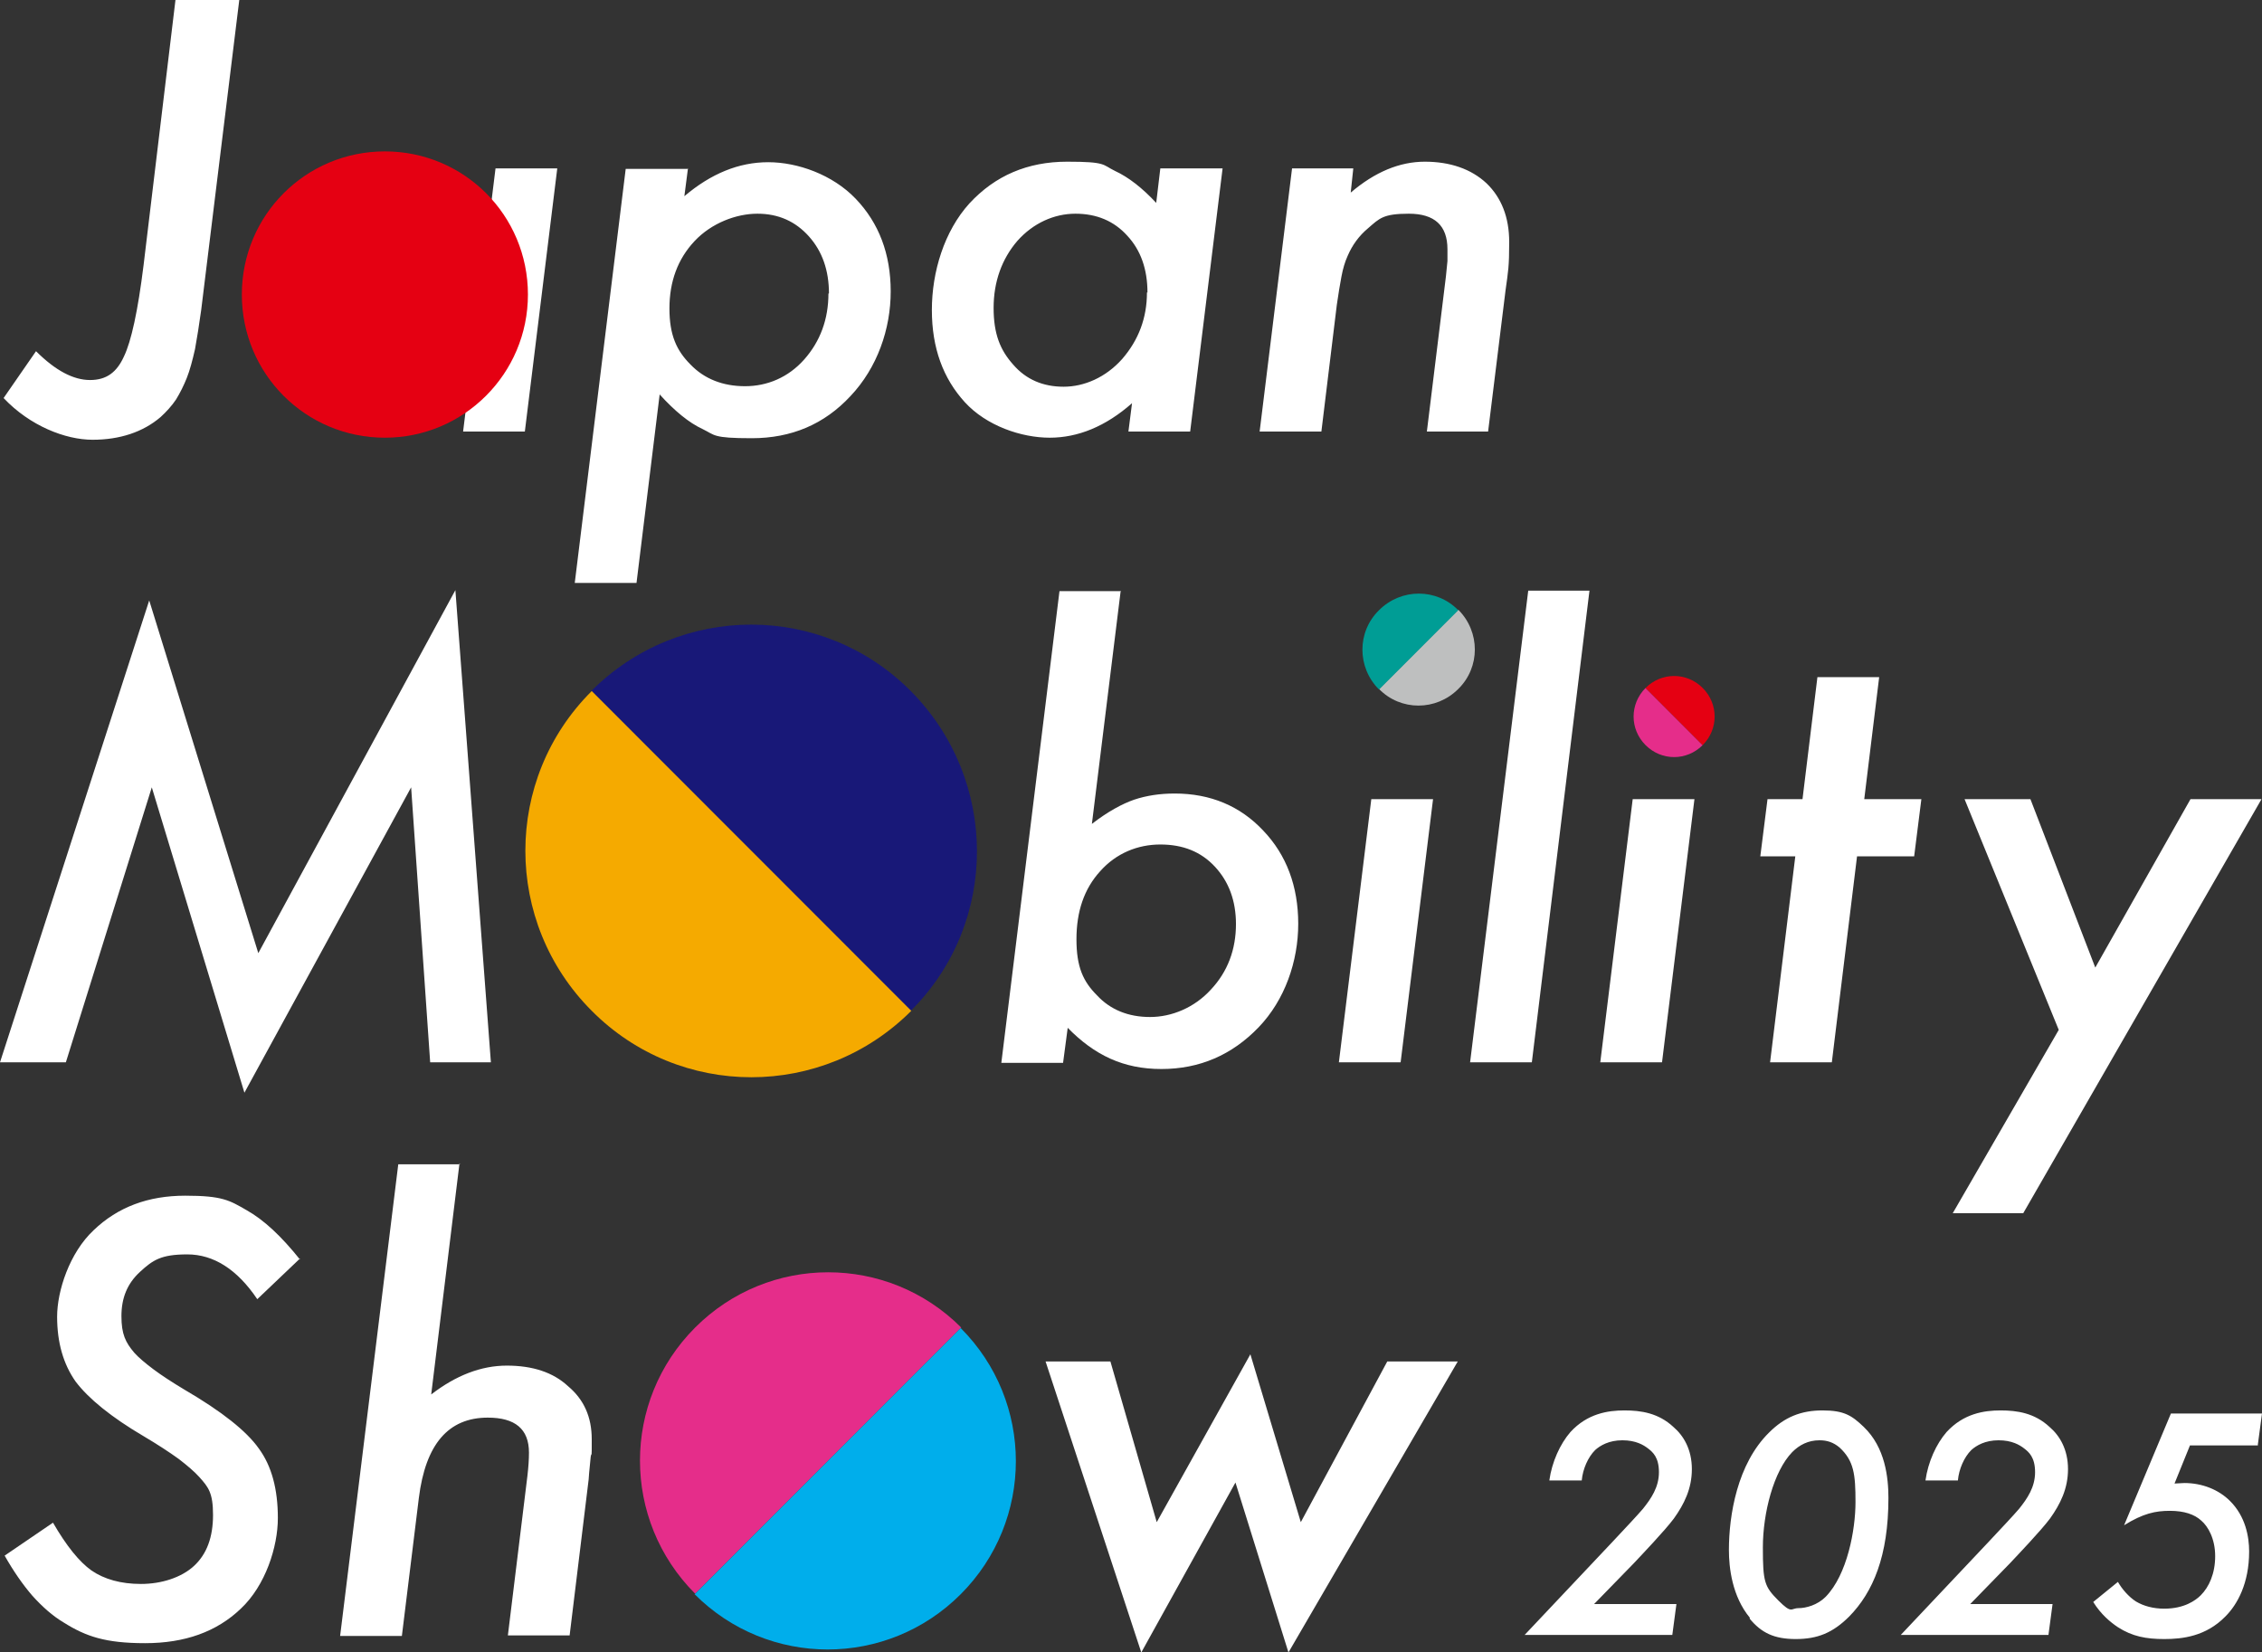 <svg width="438" height="320" viewBox="0 0 438 320" fill="none" xmlns="http://www.w3.org/2000/svg">
<rect x="0" y="0" width="438" height="320" fill="#333333" stroke="none"/>
<g clip-path="url(#clip0_2858_728)">
<path d="M323.916 316.61H295.221L312.159 298.66C315.148 295.469 316.842 293.674 318.137 292.178C319.731 290.184 321.226 287.99 321.226 285.098C321.226 282.206 320.03 281.209 319.133 280.511C318.237 279.813 316.742 278.916 314.152 278.916C311.561 278.916 309.867 279.913 308.871 280.81C307.476 282.206 306.48 284.5 306.28 286.694H300.003C300.501 283.104 302.096 279.614 304.088 277.32C307.376 273.73 311.362 273.132 314.55 273.132C317.738 273.132 321.126 273.63 324.016 276.323C326.008 278.018 327.602 280.711 327.602 284.5C327.602 288.289 326.108 291.281 324.115 294.073C322.322 296.466 317.838 301.153 316.344 302.749L308.672 310.626H324.613L323.816 316.61H323.916ZM338.861 313.319C335.374 309.131 334.776 303.546 334.776 300.156C334.776 293.475 336.37 283.503 342.548 277.42C345.537 274.428 348.725 273.132 352.91 273.132C357.095 273.132 358.589 274.129 360.881 276.323C365.066 280.312 365.663 286.195 365.663 290.084C365.663 301.352 362.674 308.333 358.091 313.02C354.903 316.211 351.914 317.407 347.729 317.407C343.544 317.407 341.053 316.211 338.762 313.419L338.861 313.319ZM347.031 281.209C343.445 284.899 341.352 292.976 341.352 299.657C341.352 306.338 341.651 307.236 344.341 309.928C347.031 312.621 346.733 311.424 348.227 311.424C349.722 311.424 351.914 310.826 353.508 309.23C357.692 304.942 359.287 296.267 359.287 290.882C359.287 285.497 358.988 282.904 356.198 280.312C355.002 279.314 353.807 278.916 352.312 278.916C350.12 278.916 348.426 279.813 347.031 281.209ZM396.75 316.61H368.055L384.993 298.66C387.982 295.469 389.676 293.674 390.971 292.178C392.565 290.184 394.06 287.99 394.06 285.098C394.06 282.206 392.864 281.209 391.967 280.511C391.071 279.813 389.576 278.916 386.985 278.916C384.395 278.916 382.701 279.913 381.705 280.81C380.31 282.206 379.314 284.5 379.114 286.694H372.837C373.335 283.104 374.93 279.614 376.922 277.32C380.21 273.73 384.196 273.132 387.384 273.132C390.572 273.132 393.96 273.63 396.849 276.323C398.842 278.018 400.436 280.711 400.436 284.5C400.436 288.289 398.942 291.281 396.949 294.073C395.156 296.466 390.672 301.153 389.178 302.749L381.506 310.626H397.447L396.65 316.61H396.75ZM437.202 279.913H424.05L421.061 287.292C421.659 287.292 422.356 287.192 422.954 287.192C426.441 287.192 429.63 288.489 431.822 290.682C434.811 293.674 435.508 297.563 435.508 300.455C435.508 306.638 433.217 310.726 430.925 313.02C427.139 316.909 422.556 317.407 419.068 317.407C415.581 317.407 412.891 316.909 410.101 315.114C408.607 314.117 406.813 312.621 405.319 310.228L410.101 306.338C410.898 307.735 412.193 309.23 413.588 310.128C415.083 311.025 416.976 311.524 419.068 311.524C422.954 311.524 425.146 309.928 426.142 308.931C427.737 307.336 428.932 304.743 428.932 301.352C428.932 297.962 427.537 295.569 426.242 294.472C424.947 293.275 422.954 292.577 420.164 292.577C417.375 292.577 414.983 293.076 411.297 295.369L420.364 273.73H437.999L437.202 279.713V279.913Z" fill="white"/>
<path d="M58.088 243.715L49.818 251.592C45.932 245.809 41.349 242.917 36.267 242.917C31.186 242.917 29.592 244.014 27.101 246.307C24.61 248.601 23.514 251.393 23.514 254.883C23.514 258.373 24.311 259.969 26.005 261.963C26.802 262.861 28.097 263.958 29.692 265.154C31.286 266.351 33.278 267.647 35.769 269.143C42.943 273.331 47.726 277.121 50.117 280.511C52.608 283.902 53.803 288.389 53.803 293.973C53.803 299.557 51.412 307.036 46.63 311.524C41.947 316.011 35.769 318.205 28.097 318.205C20.425 318.205 16.639 316.909 12.355 314.216C10.163 312.92 8.17 311.125 6.277 309.031C4.384 306.837 2.591 304.244 0.897 301.253L10.262 294.871C12.853 299.358 15.344 302.449 17.735 304.145C20.226 305.84 23.415 306.737 27.3 306.737C31.186 306.737 35.072 305.541 37.563 303.247C40.054 300.954 41.249 297.663 41.249 293.375C41.249 289.087 40.353 287.99 38.559 285.996C37.662 284.998 36.267 283.802 34.574 282.505C32.78 281.209 30.489 279.713 27.799 278.118C21.521 274.428 17.137 270.838 14.646 267.548C12.255 264.157 11.06 259.969 11.06 254.983C11.06 249.997 13.451 242.618 18.134 238.23C22.817 233.743 28.695 231.549 35.869 231.549C43.043 231.549 44.438 232.446 47.726 234.341C51.113 236.236 54.501 239.427 58.088 243.914V243.715ZM88.975 225.266L83.495 270.04C88.278 266.351 93.16 264.456 98.141 264.456C103.123 264.456 107.109 265.753 109.998 268.445C113.087 271.038 114.581 274.428 114.581 278.716C114.581 283.004 114.581 280.91 114.382 282.107C114.283 283.403 114.083 284.799 113.984 286.494L110.297 316.709H98.341L102.127 285.796C102.326 284.101 102.426 282.605 102.426 281.309C102.426 276.722 99.736 274.528 94.455 274.528C86.783 274.528 82.399 279.713 81.104 290.084L77.816 316.809H65.859L77.118 225.466H89.075L88.975 225.266ZM282.269 263.658L249.489 320L239.226 287.093L220.993 320L202.46 263.658H215.015L223.982 294.771L242.116 262.262L251.88 294.771L268.619 263.658H282.269ZM88.178 114.279L95.053 205.721H83.296L79.609 152.471L47.327 211.605L29.393 152.471L12.753 205.721H0L28.894 116.273L50.017 184.581L88.178 114.279ZM217.007 114.378L211.428 159.551C214.516 157.158 217.306 155.662 219.598 154.864C221.989 154.067 224.58 153.668 227.469 153.668C234.344 153.668 240.123 156.061 244.606 160.848C249.09 165.534 251.382 171.617 251.382 178.897C251.382 186.176 248.791 193.655 243.71 198.94C238.529 204.325 232.252 207.018 224.879 207.018C217.505 207.018 211.926 204.325 206.745 199.04L205.848 205.821H193.892L205.151 114.478H217.107L217.007 114.378ZM239.326 178.997C239.326 174.409 237.931 170.72 235.241 167.828C232.551 164.936 229.063 163.54 224.679 163.54C220.295 163.54 216.111 165.235 213.022 168.725C209.933 172.116 208.439 176.504 208.439 181.888C208.439 187.273 209.734 190.065 212.424 192.758C215.015 195.55 218.502 196.946 222.687 196.946C226.871 196.946 231.255 195.151 234.444 191.661C237.732 188.171 239.326 183.883 239.326 178.897V178.997ZM277.486 154.765L271.209 205.721H259.253L265.53 154.765H277.486ZM307.776 114.378L296.616 205.721H284.66L295.919 114.378H307.776ZM328.101 154.765L321.824 205.721H309.868L316.145 154.765H328.101ZM359.586 165.834L354.704 205.721H342.748L347.63 165.834H340.855L342.25 154.765H349.025L351.914 131.131H363.871L360.981 154.765H372.041L370.646 165.834H359.586ZM437.9 154.765L391.769 234.939H378.119L398.644 199.439L380.41 154.765H393.164L405.718 187.373L424.151 154.765H437.9ZM46.331 0L38.958 60.031C38.559 62.923 38.161 65.416 37.762 67.61C37.264 69.804 36.766 71.698 36.168 73.194C35.57 74.69 34.873 76.086 34.075 77.382C33.278 78.579 32.182 79.776 31.086 80.773C27.699 83.665 23.215 85.16 17.934 85.16C12.654 85.16 5.779 82.468 0.697 77.083L6.975 68.009C10.761 71.798 14.248 73.593 17.436 73.593C20.625 73.593 22.617 72.097 24.012 69.006C25.407 66.114 26.703 60.231 27.799 51.356L33.976 0H46.331ZM107.906 32.608L101.629 83.565H89.672L95.95 32.608H107.906ZM133.213 32.608L132.516 37.993C137.697 33.605 143.077 31.412 148.757 31.412C154.436 31.412 161.211 33.805 165.695 38.492C170.178 43.179 172.47 49.162 172.47 56.441C172.47 63.721 169.879 71.2 164.698 76.684C159.617 82.169 153.24 84.861 145.568 84.861C137.896 84.861 138.494 84.263 136.003 83.066C133.413 81.87 130.623 79.576 127.733 76.385L123.25 112.883H111.293L121.157 32.708H133.114L133.213 32.608ZM160.514 56.84C160.514 52.353 159.218 48.663 156.628 45.771C154.037 42.879 150.749 41.384 146.664 41.384C142.579 41.384 137.797 43.179 134.509 46.669C131.221 50.159 129.626 54.547 129.626 59.732C129.626 64.917 131.021 67.909 133.712 70.601C136.402 73.394 139.989 74.79 144.273 74.79C148.557 74.79 152.642 73.094 155.731 69.604C158.82 66.114 160.414 61.826 160.414 56.84H160.514ZM236.735 32.608L230.458 83.565H218.502L219.199 78.08C214.118 82.568 208.737 84.762 203.258 84.762C197.778 84.762 191.002 82.468 186.818 77.881C182.633 73.294 180.441 67.41 180.441 60.031C180.441 52.652 182.832 44.774 187.714 39.389C192.696 34.004 198.973 31.312 206.645 31.312C214.317 31.312 213.42 31.91 215.911 33.107C218.502 34.303 221.192 36.398 223.882 39.289L224.679 32.608H236.735ZM222.188 56.641C222.188 52.153 220.893 48.464 218.303 45.672C215.712 42.78 212.324 41.384 208.239 41.384C204.154 41.384 200.069 43.179 196.98 46.669C193.991 50.159 192.397 54.547 192.397 59.632C192.397 64.718 193.692 67.809 196.183 70.601C198.674 73.493 201.962 74.889 205.948 74.889C209.933 74.889 214.118 73.094 217.306 69.504C220.495 65.815 222.089 61.527 222.089 56.641H222.188ZM262.043 32.608L261.545 37.295C266.227 33.306 271.01 31.312 275.892 31.312C280.774 31.312 284.859 32.708 287.848 35.5C290.738 38.292 292.232 42.082 292.232 46.868C292.232 51.655 292.033 52.552 291.535 56.142L288.147 83.565H276.291L279.977 53.549C280.077 52.453 280.177 51.455 280.276 50.558V48.264C280.276 43.677 277.785 41.384 272.803 41.384C267.822 41.384 267.124 42.281 264.932 44.176C263.139 45.672 261.843 47.467 260.947 49.561C260.449 50.657 260.05 51.954 259.751 53.549C259.452 55.145 259.153 56.94 258.854 59.034L255.865 83.565H243.909L250.186 32.608H262.043Z" fill="white"/>
<path d="M134.608 308.632C120.36 294.372 120.36 271.337 134.608 257.077C148.856 242.817 171.872 242.817 186.12 257.077" fill="#E52D8A"/>
<path d="M186.02 257.177C200.268 271.437 200.268 294.472 186.02 308.732C171.772 322.992 148.756 322.992 134.508 308.732" fill="#00AEEB"/>
<path d="M329.696 144.294C326.608 147.386 321.726 147.386 318.637 144.294C315.548 141.203 315.548 136.317 318.637 133.225" fill="#E52D8A"/>
<path d="M318.637 133.225C321.725 130.134 326.608 130.134 329.696 133.225C332.785 136.317 332.785 141.203 329.696 144.294" fill="#E50012"/>
<path d="M282.367 118.068C286.652 122.356 286.652 129.237 282.367 133.425C278.083 137.713 271.208 137.713 267.023 133.425" fill="#BEBFBF"/>
<path d="M267.024 133.524C262.739 129.237 262.739 122.356 267.024 118.168C271.308 113.88 278.183 113.88 282.368 118.168" fill="#009D95"/>
<path d="M114.482 133.824C131.62 116.672 159.319 116.672 176.356 133.824C193.394 150.975 193.494 178.697 176.356 195.749" fill="#181878"/>
<path d="M176.456 195.749C159.318 212.901 131.619 212.901 114.582 195.749C97.444 178.598 97.444 150.876 114.582 133.824" fill="#F5AA00"/>
<path d="M74.527 84.762C89.771 84.762 102.226 72.396 102.226 57.04C102.226 41.683 89.871 29.318 74.527 29.318C59.183 29.318 46.828 41.683 46.828 57.04C46.828 72.396 59.183 84.762 74.527 84.762Z" fill="#E50012"/>
</g>
<defs>
<clipPath id="clip0_2858_728">
<rect width="438" height="320" fill="white"/>
</clipPath>
</defs>
</svg>
